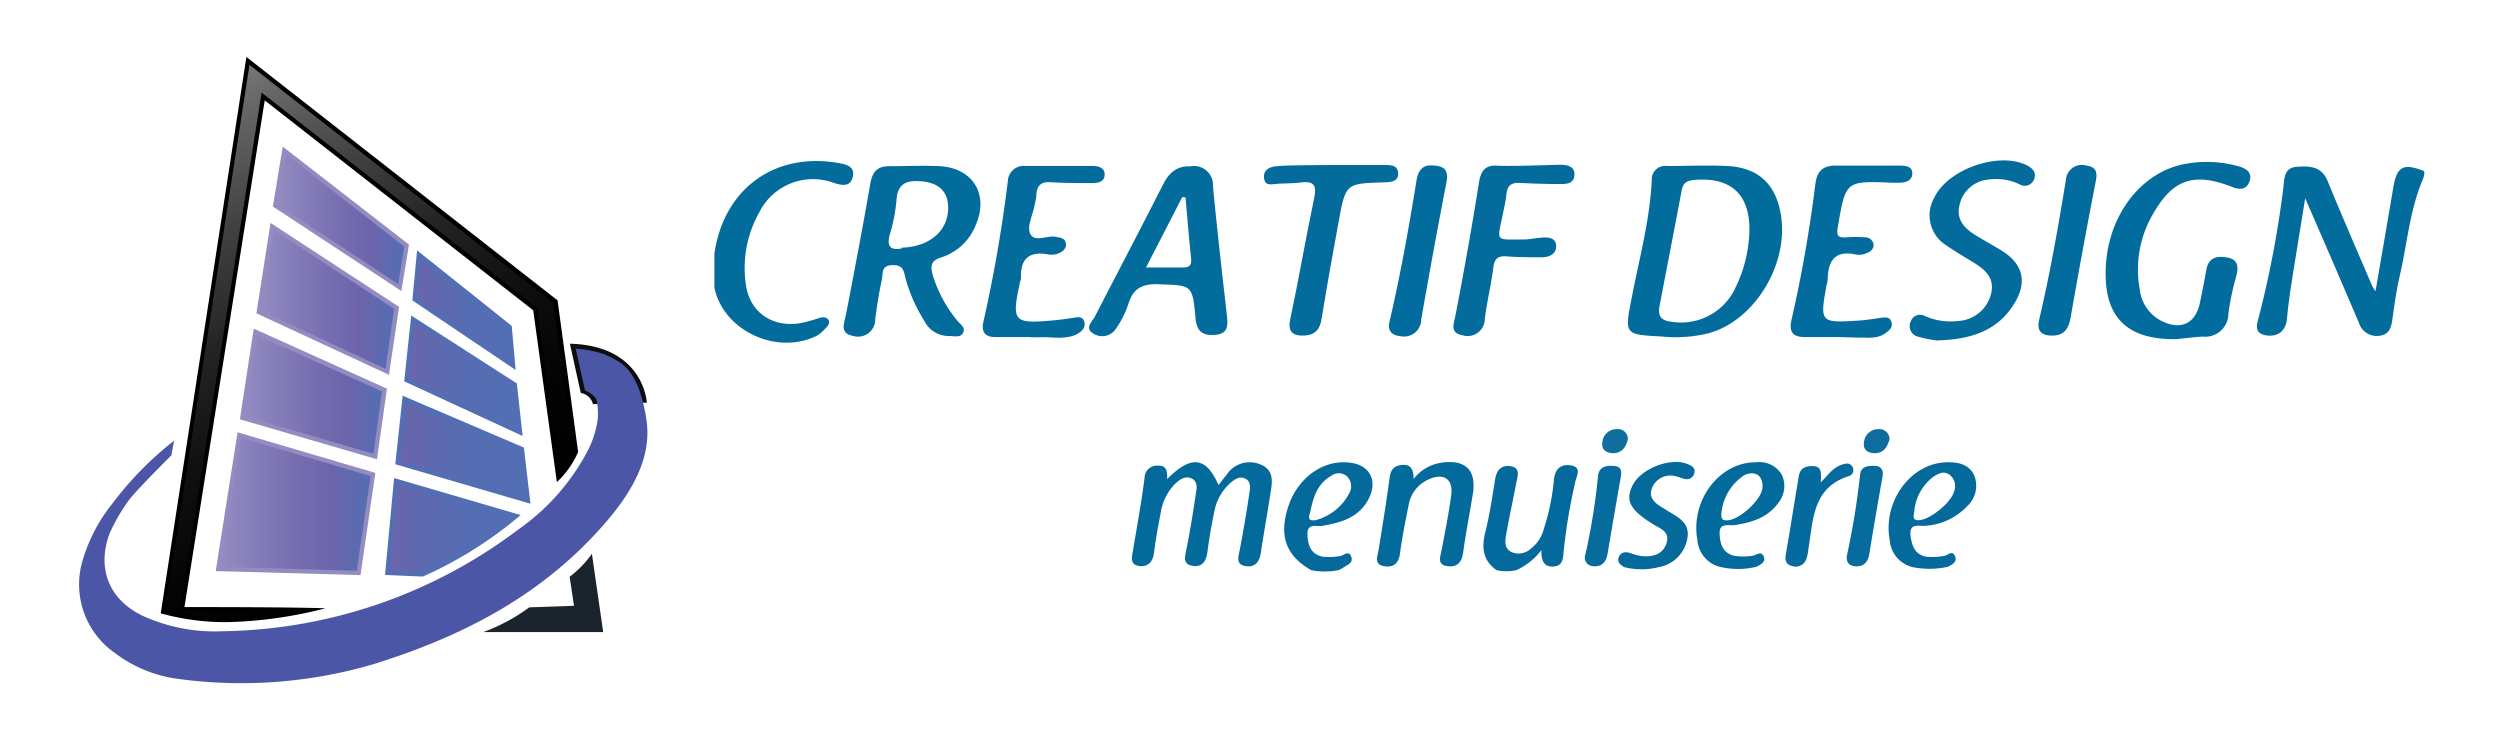 <svg id="Calque_1" data-name="Calque 1" xmlns="http://www.w3.org/2000/svg" xmlns:xlink="http://www.w3.org/1999/xlink" viewBox="0 0 291.81 85.41"><defs><style>.cls-1{fill:#0c0d10;}.cls-2{fill:#026c9d;}.cls-3{fill:#046a9d;}.cls-4{fill:#026c9e;}.cls-5{fill:#036c9e;}.cls-6{fill:#036c9d;}.cls-7{fill:#036a9c;}.cls-8{fill:#1b232c;}.cls-9{fill:#046a9c;}.cls-10{fill:#056a9d;}.cls-11{fill:#056c9d;}.cls-12{fill:#066b9d;}.cls-13{fill:#4c56a6;}.cls-14{fill:#106e9f;}.cls-15{fill:#0e6d9e;}.cls-16{fill:url(#Dégradé_sans_nom_29);}.cls-17{fill:#948cc1;}.cls-18{fill:url(#Dégradé_sans_nom_29-2);}.cls-19{fill:url(#Dégradé_sans_nom_33);}.cls-20{fill:#526eb4;}.cls-21{fill:url(#Dégradé_sans_nom_33-2);}.cls-22{fill:url(#Dégradé_sans_nom_33-3);}.cls-23{fill:url(#Dégradé_sans_nom_29-3);}.cls-24{fill:url(#Dégradé_sans_nom_33-4);}.cls-25{fill:url(#Dégradé_sans_nom_29-4);}.cls-26{fill:url(#Dégradé_sans_nom_14);}</style><linearGradient id="Dégradé_sans_nom_29" x1="25.47" y1="58.83" x2="43.54" y2="58.83" gradientUnits="userSpaceOnUse"><stop offset="0" stop-color="#948cc1"/><stop offset="0.47" stop-color="#776fb1"/><stop offset="0.74" stop-color="#6c64ab"/><stop offset="0.86" stop-color="#5e6ab0"/><stop offset="1" stop-color="#526eb4"/></linearGradient><linearGradient id="Dégradé_sans_nom_29-2" x1="28.25" y1="46.03" x2="44.91" y2="46.03" xlink:href="#Dégradé_sans_nom_29"/><linearGradient id="Dégradé_sans_nom_33" x1="46.45" y1="52.5" x2="61.62" y2="52.5" gradientUnits="userSpaceOnUse"><stop offset="0" stop-color="#6c64ab"/><stop offset="0.25" stop-color="#5f69b0"/><stop offset="0.57" stop-color="#556db3"/><stop offset="1" stop-color="#526eb4"/></linearGradient><linearGradient id="Dégradé_sans_nom_33-2" x1="45.22" y1="61.59" x2="60.25" y2="61.59" xlink:href="#Dégradé_sans_nom_33"/><linearGradient id="Dégradé_sans_nom_33-3" x1="47.41" y1="43.87" x2="60.72" y2="43.87" xlink:href="#Dégradé_sans_nom_33"/><linearGradient id="Dégradé_sans_nom_29-3" x1="30.2" y1="34.91" x2="46.3" y2="34.91" xlink:href="#Dégradé_sans_nom_29"/><linearGradient id="Dégradé_sans_nom_33-4" x1="48.4" y1="36.24" x2="59.89" y2="36.24" xlink:href="#Dégradé_sans_nom_33"/><linearGradient id="Dégradé_sans_nom_29-4" x1="32.13" y1="25.58" x2="47.46" y2="25.58" xlink:href="#Dégradé_sans_nom_29"/><linearGradient id="Dégradé_sans_nom_14" x1="18.66" y1="13.05" x2="48.79" y2="65.22" gradientUnits="userSpaceOnUse"><stop offset="0" stop-color="#787878"/><stop offset="0.09" stop-color="#646464"/><stop offset="0.27" stop-color="#404040"/><stop offset="0.45" stop-color="#242424"/><stop offset="0.63" stop-color="#101010"/><stop offset="0.82" stop-color="#040404"/><stop offset="1"/></linearGradient></defs><title>logo-mobile</title><path class="cls-1" d="M75.5,47l-6.29.17a1.73,1.73,0,0,0-1.42-1.3l-1.27-5.75C75.19,40.34,75.5,47,75.5,47Z"/><path class="cls-2" d="M282.78,21c-1.52,3.58-1.8,7.45-2.67,11.19-.38,1.65-.62,3.34-.85,5-.13,1-.34,1.85-1.5,2a2.19,2.19,0,0,1-2.43-1.54c-2-4.68-4-9.34-6.26-14.5-.58,3.61-1.11,6.77-1.6,9.93-.21,1.35-.4,2.72-.52,4.08s-.93,2.16-2.35,2c-1.66-.24-1.13-1.38-.88-2.41a118.06,118.06,0,0,0,2.82-15c.11-1.11.13-2.17,1.56-2.28s2.86-.09,3.58,1.64c1.69,4.11,3.46,8.18,5.21,12.27a5.16,5.16,0,0,0,.39.61c.72-4.2,1.41-8.14,2.07-12.08.41-2.44,1.14-2.88,3.43-2C283.09,19.93,283,20.46,282.78,21Z"/><path class="cls-3" d="M174.68,66.55c-1.62-1.15-1.76-2.66-1.3-4.47.5-2,.81-4.11,1.14-6.17.19-1.12.8-1.68,1.88-1.48s.75,1.15.6,1.88c-.4,2.06-.84,4.1-1.21,6.16-.14.78-.17,1.64.72,2a2.09,2.09,0,0,0,2.2-.45,4.2,4.2,0,0,0,1.48-2.25,26.36,26.36,0,0,0,1.19-5.75c.1-1.22.76-1.87,1.91-1.71,1.43.2.72,1.23.57,2a65.64,65.64,0,0,0-1.35,8.11c-.06.85-.14,1.64-1.18,1.71s-1.46-.61-1.41-1.92A7.71,7.71,0,0,1,177,66.55,5.37,5.37,0,0,1,174.68,66.55Z"/><path class="cls-4" d="M254.14,39.58c-5.75.14-8.4-2.46-8.36-7.71,0-6.1,3.63-11.34,8.68-12.61a13.7,13.7,0,0,1,6.79.14c.89.23,1.69.72,1.32,1.77s-1.23,1-2.13.61c-4.45-1.71-6.88-.82-9.22,3.35a12.83,12.83,0,0,0-1.45,8.71,4.68,4.68,0,0,0,2.63,3.67c2.2,1.06,3.89.22,4.38-2.16.27-1.28.52-2.56.75-3.85.26-1.51,1.33-1.66,2.51-1.43s1.27,1.06,1,2.11a30.48,30.48,0,0,0-.93,4.4,2.71,2.71,0,0,1-3,2.71C256,39.35,254.81,39.51,254.14,39.58Z"/><path class="cls-5" d="M214.56,39.34c-1.31,0-2.61,0-3.92,0s-1.86-.53-1.53-2a157.2,157.2,0,0,0,2.78-15.82c.19-1.57.9-2.2,2.4-2.19,2.42,0,4.84,0,7.26,0,.74,0,1.67,0,1.66.92s-.92,1.11-1.76,1.08l-.59,0c-5.45-.23-5.42-.22-6.34,5.15-.18,1,0,1.31,1,1.22a15.43,15.43,0,0,1,2.15,0,1,1,0,0,1,1,.72c.12.63-.36,1-.85,1.15a2.08,2.08,0,0,1-1.15.15c-2.42-.55-3.29.65-3.33,2.86a5.5,5.5,0,0,1-.15.77c-.77,4.29-.72,4.35,3.73,4.07.85-.05,1.69-.19,2.53-.31.53-.07,1.13-.18,1.33.47s-.28,1-.69,1.3c-1,.73-2.13.5-3.22.53Z"/><path class="cls-6" d="M120.25,39.34c-1.37,0-2.75,0-4.12,0-1.11,0-1.62-.56-1.34-1.8a166,166,0,0,0,2.85-16.41,1.85,1.85,0,0,1,2-1.76c2.61,0,5.23,0,7.85,0,.7,0,1.45.17,1.45,1s-.72,1-1.43,1c-1.63,0-3.27,0-4.9-.1-1.09-.07-1.55.38-1.64,1.4,0,.45-.14.9-.22,1.35-.21,1.09-.88,2.38-.52,3.22.48,1.12,2,.2,3,.4.52.1,1.11.15,1.19.79s-.46,1-1,1.2a2.46,2.46,0,0,1-1,.08c-2.19-.42-3.32.39-3.24,2.69a2.35,2.35,0,0,1-.13.57c-1,4.65-.76,4.85,4.07,4.41.65-.06,1.3-.16,1.94-.25s1.32-.31,1.51.45-.44,1.21-1,1.49c-1.37.61-2.84.22-4.27.3-.32,0-.65,0-1,0Z"/><path class="cls-2" d="M83.39,33.59v-4c1.1-7.55,7-11.84,14.43-10.57.93.16,2,.38,1.72,1.62s-1.32,1-2.26.69a7,7,0,0,0-8.66,3.47,13.23,13.23,0,0,0-1.57,8.33c.41,3.26,3,5.11,6.33,4.6a18,18,0,0,0,2.26-.62c.4-.11.83-.13,1.06.23s-.11.76-.36,1a3.89,3.89,0,0,1-1,.85C90.65,41.52,84.43,38.58,83.39,33.59Z"/><path class="cls-6" d="M226.08,39.74a14.29,14.29,0,0,1-2.26-.46,1.26,1.26,0,0,1-.79-1.76,1.15,1.15,0,0,1,1.63-.64,7.33,7.33,0,0,0,3.83.59,4.18,4.18,0,0,0,3.89-3.08c.54-2-.76-3-2.23-3.88-1-.61-2-1.19-3-1.89a4.12,4.12,0,0,1-1.38-5.53c1.53-3.31,7.48-5.42,10.76-3.82.71.34,1.23.87.88,1.7a1.16,1.16,0,0,1-1.67.55,6.31,6.31,0,0,0-3.63-.56A3.79,3.79,0,0,0,228.71,24c-.39,1.69.64,2.69,1.94,3.49,1.11.68,2.27,1.29,3.35,2,2.15,1.49,2.57,3.5,1.2,5.8C233.24,38.62,230.09,39.62,226.08,39.74Z"/><path class="cls-7" d="M136.23,55.93c2.82-2.86,4.57-2.6,6,.69.33-.42.63-.82.94-1.2a3.22,3.22,0,0,1,4-1.19c1.68.71,1.3,2.21,1.09,3.57-.35,2.26-.76,4.51-1.1,6.78-.17,1.11-.78,1.71-1.86,1.48s-.74-1.1-.59-1.89c.42-2.18.79-4.38,1.12-6.58.1-.63.22-1.42-.51-1.74s-1.26.15-1.77.58a5.92,5.92,0,0,0-1.83,3.39c-.32,1.54-.59,3.09-.79,4.64-.14,1.1-.65,1.78-1.76,1.58s-.87-1-.7-1.86c.43-2.12.77-4.25,1.09-6.39.11-.68.33-1.56-.47-1.94s-1.5.2-2.06.76a6.21,6.21,0,0,0-1.56,3.32c-.31,1.54-.58,3.09-.78,4.65-.13,1-.69,1.6-1.67,1.49-1.14-.12-.92-1-.78-1.8.48-2.83,1-5.67,1.36-8.52a1.42,1.42,0,0,1,1.55-1.39C136.14,54.3,136.27,54.93,136.23,55.93Z"/><path class="cls-6" d="M182,19.23c.86,0,1.74.11,1.78,1.08,0,1.2-1,1.18-1.86,1.17-1.51,0-3-.05-4.51-.13-.95-.05-1.46.27-1.57,1.28-.08.84-.29,1.67-.45,2.5-.64,3.14-.91,2.83,2.51,2.82.65,0,1.3-.16,2-.21.84-.08,1.76,0,1.74,1.05,0,.85-.83,1.26-1.71,1.24-1.38,0-2.75,0-4.12-.11-1-.06-1.37.3-1.5,1.29-.26,2-.74,4-1,6a2,2,0,0,1-2.57,1.93c-1.62-.28-1-1.41-.83-2.45,1-5.14,1.91-10.28,2.73-15.44.23-1.41.81-2,2.16-1.91S180.81,19.26,182,19.23Z"/><path class="cls-6" d="M155.66,19.26c1.9,0,3.8,0,5.7,0,.78,0,1.79-.09,1.84.95s-.95,1.06-1.74,1.08c-4.36.13-4.38.12-5.19,4.47-.7,3.8-1.38,7.6-2,11.41-.19,1.27-.74,1.91-2,2-1.45.06-2-.49-1.65-2,1-4.68,1.79-9.39,2.78-14.06.32-1.53-.07-2-1.58-1.81-.84.12-1.7.09-2.55.14s-1.62.35-1.73-.67.75-1.33,1.57-1.38C150.41,19.25,155.66,19.27,155.66,19.26Z"/><path class="cls-5" d="M167,19.31c1.59,0,2.11.51,1.83,2q-1.55,8-2.94,16a2,2,0,0,1-2.43,1.93c-1-.09-1.53-.62-1.27-1.72,1.27-5.4,2.24-10.86,3.13-16.33C165.49,20,166,19.28,167,19.31Z"/><path class="cls-5" d="M239.52,39.17c-1.23,0-1.81-.53-1.5-1.85,1.27-5.4,2.23-10.86,3.12-16.33a1.87,1.87,0,0,1,2.41-1.66c1.47.21,1.2,1.22,1,2.23-1,5.13-1.94,10.26-2.84,15.4C241.49,38.29,241,39.19,239.52,39.17Z"/><path class="cls-7" d="M165,55.92a5,5,0,0,1,3.3-1.92c2.79-.39,4.07.91,3.61,3.7-.37,2.26-.81,4.5-1.12,6.76-.15,1.12-.65,1.75-1.75,1.63-1.33-.13-.94-1-.77-1.91.42-2.12.83-4.24,1.12-6.37.26-1.9-.88-2.66-2.64-1.85a4,4,0,0,0-2.33,3c-.37,1.85-.75,3.71-1,5.59-.14,1.17-.72,1.7-1.79,1.55-1.32-.19-.83-1.16-.7-2,.45-2.77.9-5.54,1.27-8.33.13-.92.47-1.4,1.44-1.5S165,54.72,165,55.92Z"/><path class="cls-8" d="M69.09,64.64c.4,2.79,1.32,9.14,1.32,9.14l-14,0a21.6,21.6,0,0,0,5.37-2.89L67,70.71l-.51-3.39A11.94,11.94,0,0,0,69.09,64.64Z"/><path class="cls-9" d="M193.6,66.2a8.12,8.12,0,0,1-4,0c-.49-.27-.91-.64-.62-1.23s.8-.58,1.36-.4a6.1,6.1,0,0,0,1.32.34c1.26.11,2.43-.17,2.86-1.51s-.7-1.68-1.52-2.18c-2.71-1.67-3.31-2.76-2.46-4.52.95-2,4.45-3.36,6.44-2.53.42.17.91.39.8,1a.9.9,0,0,1-1.18.72c-.32-.06-.62-.22-.93-.28a2.32,2.32,0,0,0-2.8,1.25c-.55,1.26.36,1.92,1.3,2.47l.34.21c1.2.76,2.71,1.36,2.47,3.15A4.1,4.1,0,0,1,193.6,66.2Z"/><path class="cls-10" d="M212.53,56.3c.84-.84,1.41-1.72,2.46-2.06.49-.17.92-.24,1.21.21a.73.73,0,0,1-.41,1.13c-4.24,1.35-4.13,5.09-4.7,8.45a5.33,5.33,0,0,1-.29,1.34,1.33,1.33,0,0,1-1.66.69c-.69-.19-.82-.69-.69-1.38.53-3,1-6.06,1.51-9.09.15-.92.72-1.16,1.51-1.19C212.78,54.36,212.54,55.37,212.53,56.3Z"/><path class="cls-11" d="M215.61,64.69a87.16,87.16,0,0,0,1.5-9.24c.09-1.07,1-1.1,1.78-1.07s1,.64.82,1.4q-.79,4.42-1.51,8.85c-.16,1-.67,1.56-1.69,1.47C215.69,66,215.44,65.46,215.61,64.69Z"/><path class="cls-12" d="M185.06,64.7a75.28,75.28,0,0,0,1.46-9.06c.07-1.17,1-1.32,1.84-1.26,1.08.07.9.88.77,1.61-.51,2.88-1,5.77-1.49,8.66-.16,1-.72,1.54-1.69,1.44A1,1,0,0,1,185.06,64.7Z"/><path class="cls-13" d="M74.61,45.49c-1.1-2.83-2.25-3.29-4.09-4.15a13.34,13.34,0,0,0-3.32-.64l1.08,4.87a2.88,2.88,0,0,1,1.31,1,6.81,6.81,0,0,1,.14,2.64A11.59,11.59,0,0,1,68.39,53a25.83,25.83,0,0,1-7.94,8.84A58.55,58.55,0,0,1,26,73.68a20.32,20.32,0,0,1-9.28-1.77c-4-1.88-5.46-5.56-3.91-9.69A22.34,22.34,0,0,1,15,58.44c.76-1.07,5-5.29,5-5.29l.32-1.71a38.82,38.82,0,0,0-7.14,7.26A19.33,19.33,0,0,0,9.6,65.56a9.76,9.76,0,0,0,3.88,10.71,15.52,15.52,0,0,0,7.52,3,54.73,54.73,0,0,0,22.51-1.72c9.47-2.93,18.2-7.22,25.2-14.41,4.08-4.19,7.55-8.93,6.74-14.18A19.19,19.19,0,0,0,74.61,45.49Z"/><path class="cls-14" d="M190,51.3c-.21.89-.67,1.57-1.67,1.6-.82,0-1.44-.4-1.3-1.28a1.67,1.67,0,0,1,1.73-1.53A1.13,1.13,0,0,1,190,51.3Z"/><path class="cls-15" d="M220.55,51.27c-.24.89-.67,1.6-1.68,1.63-.81,0-1.44-.36-1.3-1.28a1.67,1.67,0,0,1,1.72-1.53A1.17,1.17,0,0,1,220.55,51.27Z"/><path class="cls-9" d="M157.56,54c-3.11-.38-6.09,1.75-7.2,5.16s-.24,5.73,2.7,7.4a8.68,8.68,0,0,0,3.14,0,2.38,2.38,0,0,0,.61-.32c.58-.39,1.2-.56.89-1.32s-.9,0-1.37,0a7.46,7.46,0,0,1-1.94.06c-1.41-.29-1.76-1.4-1.78-2.67s1.1-.82,1.73-.93c2.26-.39,4.37-1,5.47-3.26C160.82,56,159.83,54.27,157.56,54Zm.05,3.34a6.28,6.28,0,0,1-4.05,3.38c-.89.11-.85-.29-.64-.89.35-1.69.79-3.33,2.44-4.27a1.46,1.46,0,0,1,1.82,0A1.63,1.63,0,0,1,157.61,57.33Z"/><path class="cls-2" d="M207.86,25c-.6-3.53-2.65-5.44-6.22-5.62-2.35-.12-4.71,0-7.06,0A1.56,1.56,0,0,0,192.8,21c-.21,4.66-1.45,9.15-2.33,13.7-.85,4.36-.91,4.35,3.51,4.58a16.13,16.13,0,0,0,5.45-.38C204.83,37.42,208.85,30.78,207.86,25Zm-5.34,8.7A7,7,0,0,1,195,37.54c-1.12-.13-1.49-.71-1.31-1.71.86-4.55,1.76-9.1,2.61-13.65.17-.91.7-1.11,1.5-1.18,4.23-.35,6.45,1.69,6.4,5.9A16,16,0,0,1,202.52,33.68Z"/><path class="cls-2" d="M110,30a6.4,6.4,0,0,0,3.87-3.68c1.59-3.58-.27-6.7-4.17-6.92-2-.1-3.93,0-5.89,0-1.51,0-2,.74-2.24,2.12-.88,5.09-1.85,10.16-2.83,15.23-.21,1-.76,2.16.84,2.46a2,2,0,0,0,2.58-1.94c.2-1.56.44-3.11.78-4.64.14-.66-.13-1.63,1.16-1.68s1.37.56,1.58,1.48a18.2,18.2,0,0,0,2.2,5,3.16,3.16,0,0,0,2.8,1.79c.75,0,1.37.21,1.69-.3.43-.68-.29-1.05-.62-1.48a15.48,15.48,0,0,1-2.81-5.11C108.55,31.06,108.6,30.39,110,30Zm-4.74-1c-1.22.23-1.85-.12-1.37-1.72a19.58,19.58,0,0,0,.76-4c.13-1.83,1.14-2.23,2.72-2.13,2,.13,3.11,1,3.28,2.64C110.93,26.64,108.77,28.81,105.23,28.91Z"/><path class="cls-2" d="M143.2,36.73c-.57-5-1.14-10-1.62-15a2.21,2.21,0,0,0-2.66-2.31c-1.66-.06-2.52.83-3.2,2.19-2.6,5.12-5.28,10.21-7.91,15.32-.32.62-1.26,1.36-.2,2a1.91,1.91,0,0,0,2.64-.55,11.37,11.37,0,0,0,1.49-3c.58-1.8,1.69-2.27,3.51-2.2,3.87.15,3.94,0,4.29,3.91.13,1.52.77,2.11,2.22,2C143.42,39,143.33,37.93,143.2,36.73ZM138,31.22h-4.23L138,23l.38.05c.21,2.41.41,4.83.66,7.24C139.08,31.15,138.61,31.23,138,31.22Z"/><path class="cls-9" d="M230.42,55.45c-.62-1.27-1.88-1.52-3.18-1.49-4.22.08-7.51,4.59-6.66,9.1a3.5,3.5,0,0,0,2.77,3.16,10,10,0,0,0,4-.06c.54-.26,1.16-.59.83-1.28s-.8-.07-1.22,0A8,8,0,0,1,225,65c-1.45-.17-1.85-1.26-2-2.53-.14-1.51,1.08-1,1.77-1.1a7.35,7.35,0,0,0,4.85-2.29A3.23,3.23,0,0,0,230.42,55.45Zm-2.33,1.89c-.29,1.28-2.72,3.24-4,3.37-.91.09-.74-.43-.64-1.1a5.63,5.63,0,0,1,2.28-4c.54-.34,1.15-.67,1.81-.21A1.65,1.65,0,0,1,228.09,57.34Z"/><path class="cls-7" d="M208,55.46a3,3,0,0,0-3-1.5c-4.32-.05-7.72,4.48-6.87,9.1A3.49,3.49,0,0,0,201,66.22a9.14,9.14,0,0,0,4-.06c.54-.26,1.18-.61.84-1.27s-.92,0-1.4,0a7.45,7.45,0,0,1-1.94,0c-1.42-.29-1.76-1.44-1.78-2.68s1.13-.82,1.76-.92c2-.31,3.85-.86,5.09-2.59A3.09,3.09,0,0,0,208,55.46Zm-6.55,5.27c-.41,0-.5-.2-.54-.59a6,6,0,0,1,2.71-4.69c1.3-.56,2.21.09,2.1,1.51S202.83,60.87,201.48,60.73Z"/><polygon class="cls-16" points="25.48 66.42 27.93 50.78 43.54 55.38 41.86 66.88 25.48 66.42"/><path class="cls-17" d="M28.14,51.1l15.12,4.46L41.64,66.62l-15.87-.45L28.14,51.1m-.41-.64-2.55,16.2,16.9.47L43.81,55.2,27.73,50.46Z"/><polygon class="cls-18" points="28.25 48.76 29.84 38.77 44.91 45.52 43.8 53.29 28.25 48.76"/><path class="cls-17" d="M30,39.14l14.59,6.54-1,7.29L28.53,48.58,30,39.14m-.39-.73L28,48.94l16,4.67,1.17-8.24-15.53-7Z"/><polygon class="cls-19" points="46.45 54 47.25 46.56 60.92 52.41 61.62 58.45 46.45 54"/><path class="cls-20" d="M47.46,46.92l13.23,5.66.64,5.53L46.72,53.82l.74-6.9M47,46.19l-.86,8L61.92,58.8l-.77-6.56L47,46.19Z"/><path class="cls-21" d="M45.22,66.87l1-10.74,14,4.09a45.67,45.67,0,0,1-10.94,6.83Z"/><path class="cls-20" d="M46.45,56.45l13.27,3.88A45.3,45.3,0,0,1,49.27,66.8l-3.78-.17,1-10.18M46,55.8,44.94,67.11l4.41.19a46.88,46.88,0,0,0,11.42-7.18L46,55.8Z"/><polygon class="cls-22" points="47.41 44.35 48.16 37.26 60.1 44.91 60.72 50.48 47.41 44.35"/><path class="cls-20" d="M48.37,37.68l11.5,7.37.55,5L47.67,44.2l.7-6.52M48,36.83l-.82,7.68L61,50.89l-.67-6.13L48,36.83Z"/><polygon class="cls-23" points="30.2 36.42 31.77 26.44 46.3 35.94 45.2 43.38 30.2 36.42"/><path class="cls-17" d="M32,26.86,46,36.06l-1,7L30.48,36.27,32,26.86M31.58,26,29.93,36.57,45.4,43.75l1.18-7.93-15-9.8Z"/><polygon class="cls-24" points="48.4 34.96 48.89 29.77 59.49 38.2 59.89 42.72 48.4 34.96"/><path class="cls-20" d="M49.1,30.26l10.15,8.07.35,3.88L48.66,34.84l.44-4.58m-.42-1-.55,5.8,12.06,8.13-.46-5.15-11-8.78Z"/><polygon class="cls-25" points="32.13 24.02 33.19 17.57 47.47 28.68 46.67 33.58 32.13 24.02"/><path class="cls-17" d="M33.36,18,47.19,28.79l-.71,4.37L32.4,23.9l1-5.87M33,17.11l-1.15,7,15,9.86.89-5.42L33,17.11Z"/><path class="cls-26" d="M26.4,72.37a27.9,27.9,0,0,1-6.61-.76l-.79-.2,9.94-64.3L64.82,35.2c.16,1.19,1.72,12.65,2.38,17.52a11,11,0,0,1-2,3.05L62.47,36.09,30.71,11.27,21.27,71.11h1.27c2.22,0,9,0,13.46.09A46.37,46.37,0,0,1,26.4,72.37Z"/><path d="M29.12,7.57,64.58,35.33c.22,1.62,1.71,12.56,2.36,17.35a11,11,0,0,1-1.61,2.54l-2.6-19.06,0-.2-.16-.13L31.2,11.33l-.67-.52-.13.84L21.07,70.78l-.09.58h1.56c1.85,0,6.87,0,11.09,0a40.93,40.93,0,0,1-7.23.71,27.4,27.4,0,0,1-6.55-.76l-.57-.13L29.12,7.57m-.36-.92-10,64.95,1,.25a28.29,28.29,0,0,0,6.67.77A50.14,50.14,0,0,0,38,71c-4.11-.13-12.59-.14-15.47-.14h-1L30.9,11.72l31.34,24.5L65,56.27a10.53,10.53,0,0,0,2.48-3.51c-.68-5.1-2.4-17.7-2.4-17.7L28.76,6.65Z"/></svg>